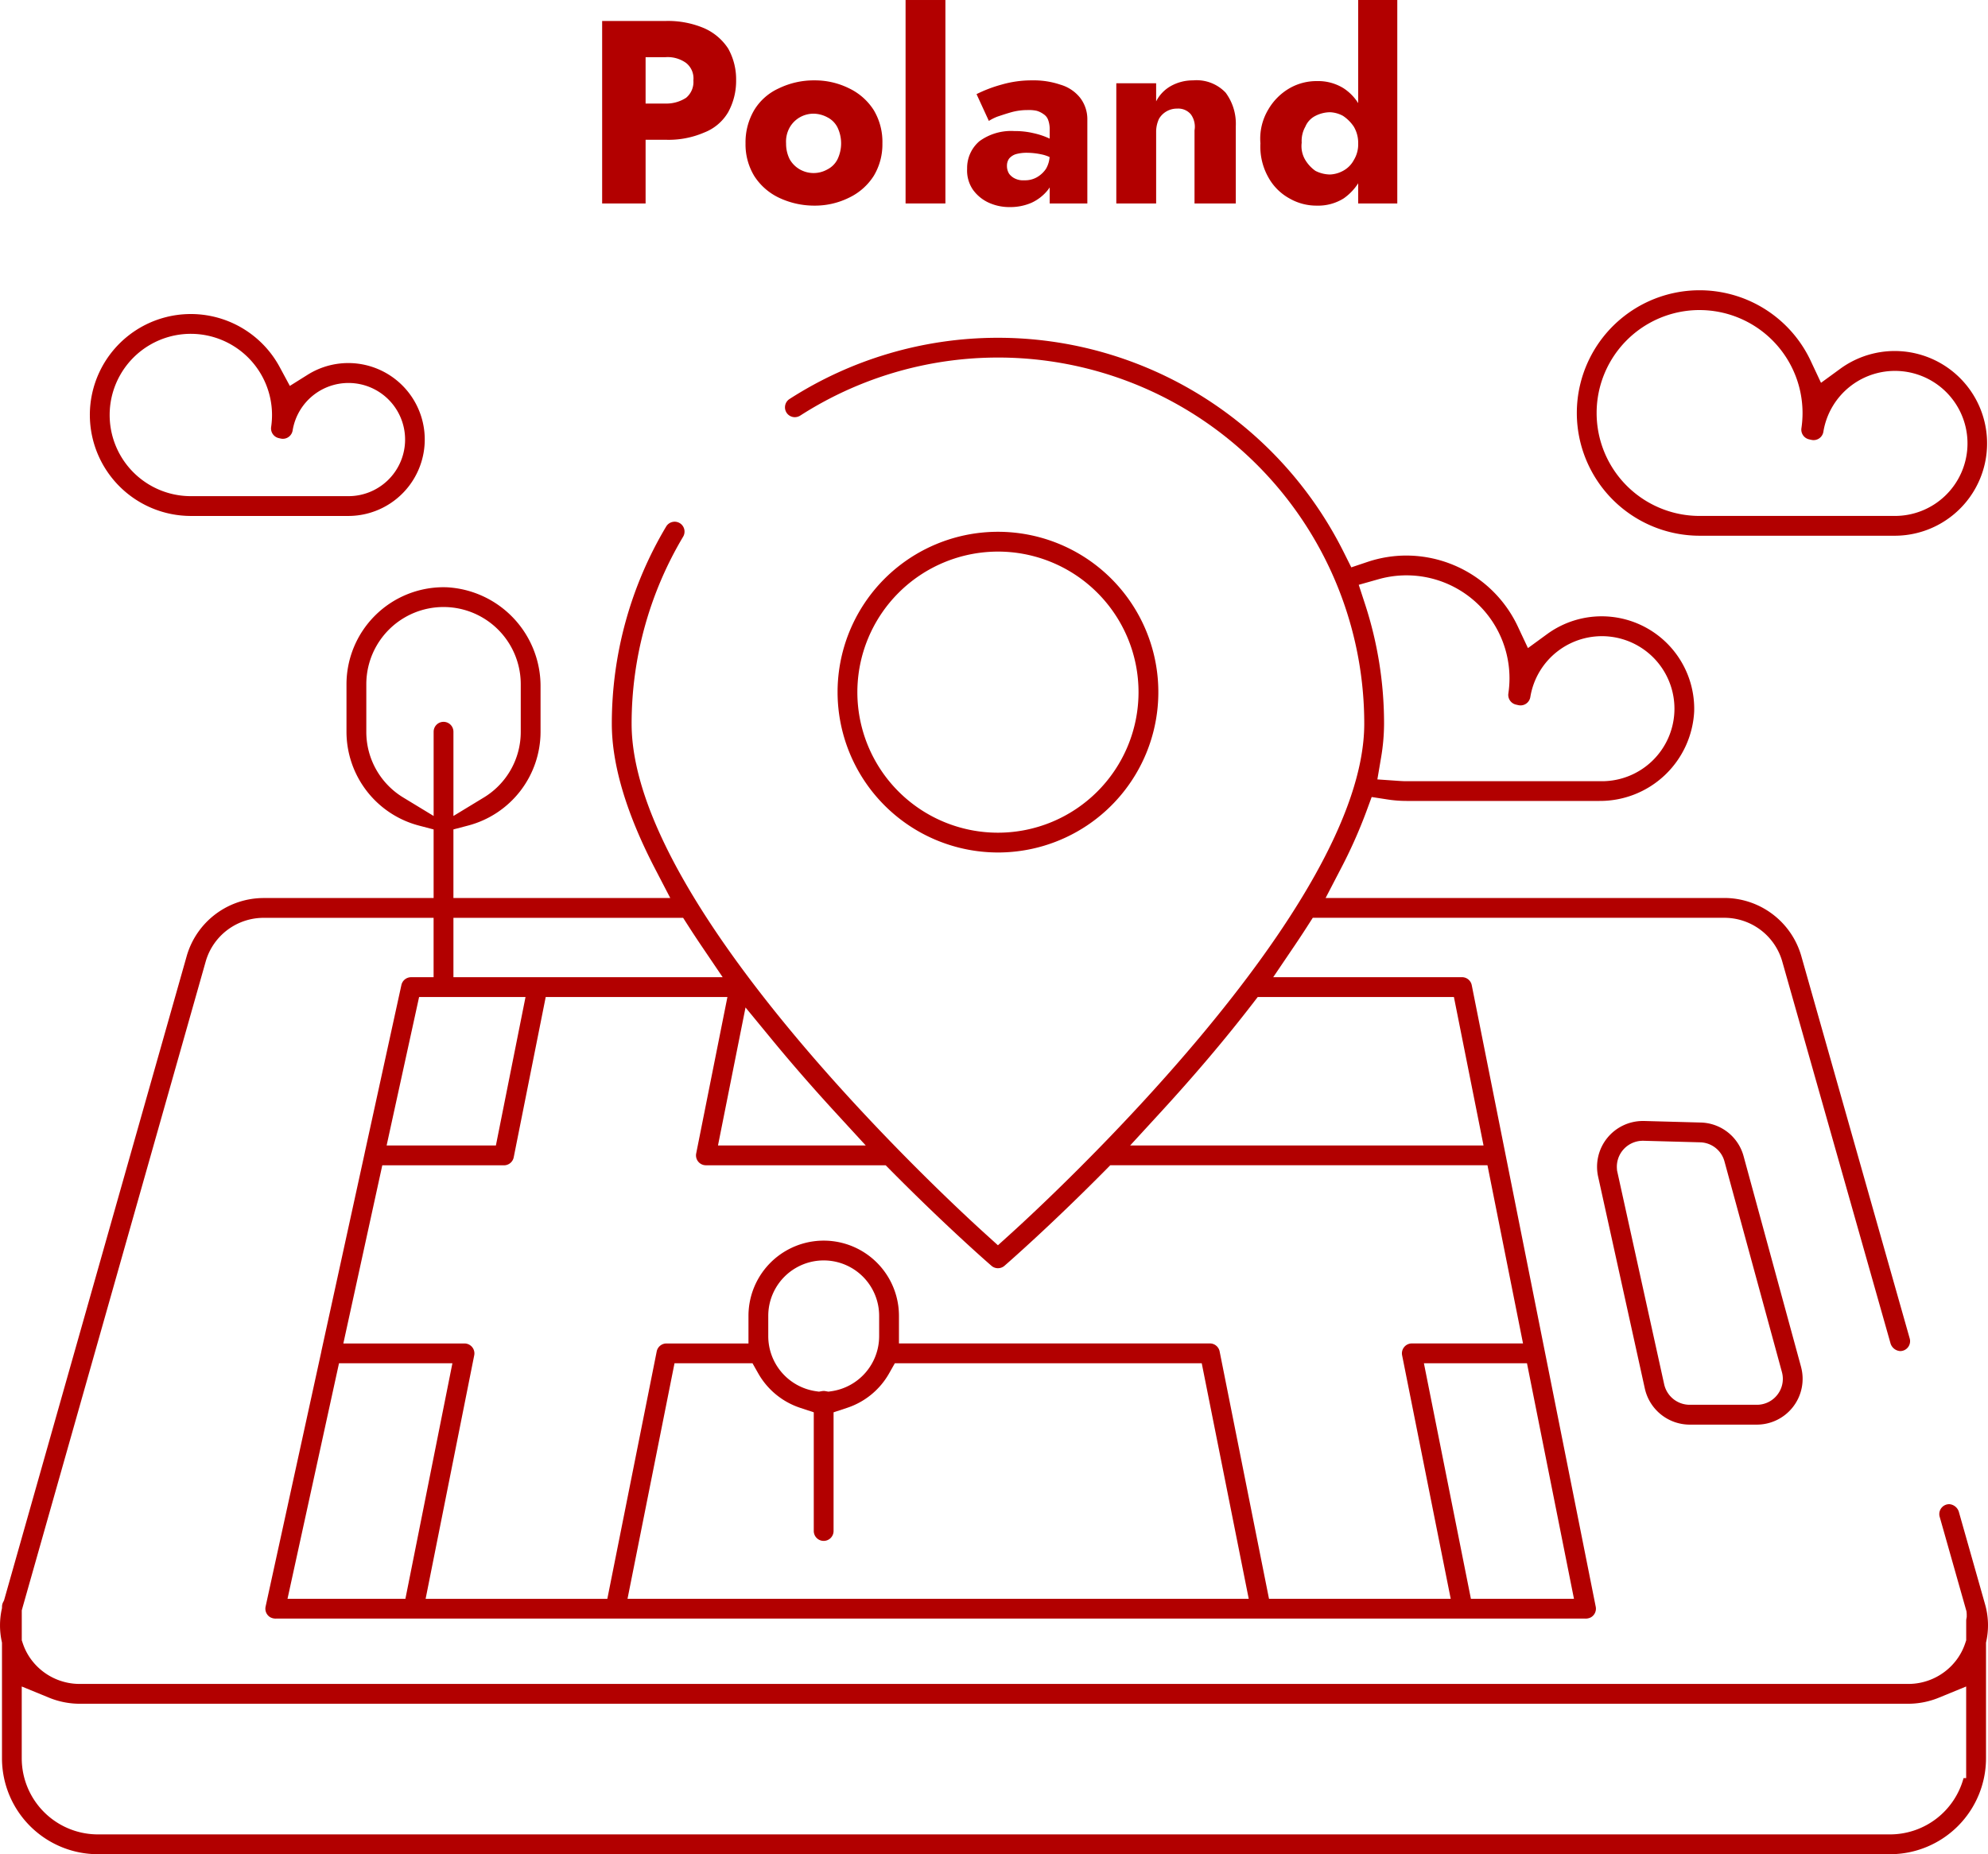 <?xml version="1.0" encoding="UTF-8"?>
<svg xmlns="http://www.w3.org/2000/svg" width="274.519" height="256.098" viewBox="0 0 274.519 256.098">
  <g id="Group_19238" data-name="Group 19238" transform="translate(-116.998 -176.583)">
    <g id="Group_19236" data-name="Group 19236" transform="translate(116.998 216.675)">
      <path id="Path_20201" data-name="Path 20201" d="M232.719,450.942a4.1,4.1,0,0,1-4.022,3.3H214.091l-4.183,19.14h13.335a4.1,4.1,0,0,1,4.023,4.9l-6.06,30.368h19.516l6.38-31.973a4.1,4.1,0,0,1,4.022-3.3h8.6v-1.075a13.124,13.124,0,0,1,26.249,0v1.075h40.206a4.1,4.1,0,0,1,4.022,3.3l6.38,31.973h19.516l-6.06-30.368a4.1,4.1,0,0,1,4.023-4.9h12.021l-3.817-19.14H313.55c-7.493,7.561-13.254,12.6-13.954,13.213a4.1,4.1,0,0,1-5.38,0c-.7-.608-6.461-5.652-13.954-13.213H256.578a4.1,4.1,0,0,1-4.023-4.9L256.215,431H236.7Z" transform="translate(-159.101 -330.653)" fill="none"></path>
      <path id="Path_20202" data-name="Path 20202" d="M304.4,450.1h10.85c-2.912-3.171-5.9-6.577-8.828-10.135Z" transform="translate(-201.92 -334.715)" fill="none"></path>
      <path id="Path_20203" data-name="Path 20203" d="M453,446.038,450,431H426.5c-4.12,5.338-8.514,10.434-12.741,15.038Z" transform="translate(-251.475 -330.653)" fill="none"></path>
      <path id="Path_20204" data-name="Path 20204" d="M482.652,523.5l5.4,27.069h8.654l-5.4-27.069Z" transform="translate(-282.696 -372.57)" fill="none"></path>
      <path id="Path_20205" data-name="Path 20205" d="M224.123,431l-3.286,15.038h9.45l3-15.038Z" transform="translate(-164.053 -330.653)" fill="none"></path>
      <path id="Path_20206" data-name="Path 20206" d="M245.384,413.733H265.79q-.923-1.363-1.8-2.734H236.5v2.734h8.887Z" transform="translate(-171.15 -321.589)" fill="none"></path>
      <path id="Path_20207" data-name="Path 20207" d="M149.688,271.974a8.486,8.486,0,0,0,8.476,8.476h21.768a5.09,5.09,0,1,0-5.014-5.905,4.1,4.1,0,0,1-4.959,3.348l-.265-.06a4.1,4.1,0,0,1-3.148-4.6,8.7,8.7,0,0,0,.094-1.26,8.476,8.476,0,0,0-16.952,0Z" transform="translate(-131.812 -254.748)" fill="none"></path>
      <path id="Path_20208" data-name="Path 20208" d="M525.174,268.982a11.5,11.5,0,0,0,11.484,11.484h26.974a7.288,7.288,0,1,0-7.181-8.454,4.1,4.1,0,0,1-4.957,3.349l-.33-.075a4.1,4.1,0,0,1-3.15-4.6,11.671,11.671,0,0,0,.126-1.7,11.483,11.483,0,1,0-22.967,0Z" transform="translate(-301.965 -252.03)" fill="none"></path>
      <path id="Path_20209" data-name="Path 20209" d="M226.528,346.99v6.773a7.925,7.925,0,0,0,3.828-6.773v-6.562a7.929,7.929,0,0,0-15.859,0v6.562a7.924,7.924,0,0,0,3.828,6.773V346.99a4.1,4.1,0,1,1,8.2,0Z" transform="translate(-161.18 -286.017)" fill="none"></path>
      <path id="Path_20210" data-name="Path 20210" d="M320.224,510.155a4.146,4.146,0,0,1,.694-.063,4.1,4.1,0,0,1,.694.063,4.926,4.926,0,0,0,4.227-4.867v-2.834a4.922,4.922,0,1,0-9.843,0v2.834A4.925,4.925,0,0,0,320.224,510.155Z" transform="translate(-207.176 -360.803)" fill="none"></path>
      <path id="Path_20211" data-name="Path 20211" d="M316.736,523.5a13.187,13.187,0,0,1-7.325,6.02v14.418a4.1,4.1,0,0,1-8.2,0V529.52a13.187,13.187,0,0,1-7.325-6.02h-6.931l-5.4,27.069h79.126l-5.4-27.069Z" transform="translate(-191.566 -372.57)" fill="none"></path>
      <path id="Path_20212" data-name="Path 20212" d="M469.22,342.272a30.883,30.883,0,0,1-.458,5.162c.275.019.55.033.826.033h26.975a7.288,7.288,0,1,0-7.181-8.454,4.1,4.1,0,0,1-4.957,3.349l-.33-.075a4.1,4.1,0,0,1-3.15-4.6,11.675,11.675,0,0,0,.126-1.7,11.49,11.49,0,0,0-14.6-11.054A55.834,55.834,0,0,1,469.22,342.272Z" transform="translate(-275.363 -282.391)" fill="none"></path>
      <path id="Path_20213" data-name="Path 20213" d="M201.728,523.5l-5.916,27.069h10.639l5.4-27.069Z" transform="translate(-152.713 -372.57)" fill="none"></path>
      <path id="Path_20214" data-name="Path 20214" d="M539.776,468.158a.853.853,0,0,0-.8-.631l-7.81-.213h-.027a.856.856,0,0,0-.833,1.04h0l6.453,29.286a.862.862,0,0,0,.837.672h9.285a.856.856,0,0,0,.826-1.081Z" transform="translate(-304.28 -347.109)" fill="none"></path>
      <circle id="Ellipse_149" data-name="Ellipse 149" cx="16.679" cy="16.679" r="16.679" transform="translate(121.126 38.826)" fill="none"></circle>
      <path id="Path_20215" data-name="Path 20215" d="M132.823,608.637a14.009,14.009,0,0,1-5.327-1.043v5.846a7.783,7.783,0,0,0,7.774,7.774H382.757a7.783,7.783,0,0,0,7.774-7.774h0v-5.846a14.009,14.009,0,0,1-5.327,1.043Z" transform="translate(-121.755 -410.677)" fill="none"></path>
      <path id="Path_20216" data-name="Path 20216" d="M548.448,491.26l-7.928-29.075a6.288,6.288,0,0,0-5.929-4.659l-7.81-.213-.186,0A6.326,6.326,0,0,0,520.431,465l6.453,29.286a6.363,6.363,0,0,0,6.177,4.965h9.285a6.325,6.325,0,0,0,6.1-7.988ZM545.2,495.1a3.565,3.565,0,0,1-2.852,1.41H533.06a3.614,3.614,0,0,1-3.507-2.817L523.1,464.41l-.064-.291v-.1a3.59,3.59,0,0,1,3.567-3.973h.1l7.81.213a3.571,3.571,0,0,1,3.365,2.641l7.928,29.077A3.557,3.557,0,0,1,545.2,495.1Z" transform="translate(-299.748 -342.576)" fill="#b20000"></path>
      <path id="Path_20217" data-name="Path 20217" d="M350.645,352.792A22.147,22.147,0,1,0,328.5,330.645,22.172,22.172,0,0,0,350.645,352.792Zm0-41.56a19.413,19.413,0,1,1-19.413,19.413A19.435,19.435,0,0,1,350.645,311.233Z" transform="translate(-212.841 -275.14)" fill="#b20000"></path>
      <path id="Path_20218" data-name="Path 20218" d="M515.173,264.45A16.972,16.972,0,0,0,532.125,281.4H559.1a12.756,12.756,0,1,0-7.528-23.076l-2.679,1.955-1.408-3a16.951,16.951,0,0,0-32.311,7.171Zm16.952-14.218a14.234,14.234,0,0,1,14.218,14.218,14.412,14.412,0,0,1-.156,2.1,1.374,1.374,0,0,0,1.05,1.535l.33.075a1.362,1.362,0,0,0,1.065-.2,1.375,1.375,0,0,0,.587-.917,10.016,10.016,0,1,1,9.88,11.623H532.126a14.218,14.218,0,0,1,0-28.436Z" transform="translate(-297.433 -247.498)" fill="#b20000"></path>
      <path id="Path_20219" data-name="Path 20219" d="M391.242,455.7V439.726l.056-.273a10.543,10.543,0,0,0-.193-5.052l-3.59-12.667a1.5,1.5,0,0,0-1.329-1.137h-.027a1.367,1.367,0,0,0-1.315,1.74l3.631,12.81.077.27.02.281.007.1v.377l-.046.249a1.354,1.354,0,0,0-.026.254v2.717l-.141.422a8.051,8.051,0,0,1-1.214,2.307,8.322,8.322,0,0,1-6.706,3.3H128.066a8.323,8.323,0,0,1-6.707-3.3,8.043,8.043,0,0,1-1.214-2.307l-.141-.422v-4.13l.1-.365,25.32-89.332a8.321,8.321,0,0,1,8.029-5.956h23.42v8.2h-3.111a1.375,1.375,0,0,0-1.335,1.076l-5.077,23.233,0,.015-.011.049v0l-5.971,27.32,0,.015,0,.015-7.694,35.205a1.372,1.372,0,0,0,.656,1.481,1.564,1.564,0,0,0,.788.178H335.905a1.561,1.561,0,0,0,.776-.173,1.376,1.376,0,0,0,.669-1.461l-17.122-85.856a1.371,1.371,0,0,0-1.341-1.1H292.815l2.888-4.267c.622-.919,1.217-1.819,1.767-2.678l.807-1.258h56.778a8.321,8.321,0,0,1,8.029,5.956l14.952,52.751a1.5,1.5,0,0,0,1.328,1.137h.027a1.367,1.367,0,0,0,1.315-1.74l-14.992-52.895a11.065,11.065,0,0,0-10.659-7.945H300.049l2.078-4a68.357,68.357,0,0,0,3.51-7.846l.773-2.1,2.21.342a17.149,17.149,0,0,0,2.6.2h26.644a13.019,13.019,0,0,0,13.08-12.368A12.778,12.778,0,0,0,330.669,300.4l-2.679,1.955-1.408-3a17.04,17.04,0,0,0-15.359-9.781,16.867,16.867,0,0,0-5.373.874l-2.254.756-1.062-2.127a53.644,53.644,0,0,0-19.324-21.363,53.209,53.209,0,0,0-57.18.232,1.364,1.364,0,0,0-.628,1.016,1.357,1.357,0,0,0,1.349,1.5,1.4,1.4,0,0,0,.757-.224,50.563,50.563,0,0,1,77.877,42.572c0,25.462-43.759,65.844-48.748,70.365l-1.836,1.663-1.836-1.663c-4.989-4.52-48.748-44.9-48.748-70.365a50.451,50.451,0,0,1,7.105-25.826,1.375,1.375,0,0,0-.193-1.681,1.366,1.366,0,0,0-2.135.252,53.15,53.15,0,0,0-7.511,27.255c0,5.666,2.016,12.418,5.993,20.065l2.078,4H179.61V327.4l2.039-.536a13.408,13.408,0,0,0,9.992-12.957v-6.219a13.672,13.672,0,0,0-12.99-13.735c-.136,0-.272-.006-.407-.006a13.416,13.416,0,0,0-13.4,13.4v6.562a13.409,13.409,0,0,0,9.992,12.958l2.039.536v9.474H153.457A11.065,11.065,0,0,0,142.8,344.82l-25.171,88.805-.076.266-.127.246a1.354,1.354,0,0,0-.148.579l-.007.235-.048.23a10.531,10.531,0,0,0-.007,4.273l.056.273V455.7a13.257,13.257,0,0,0,13.242,13.242H378A13.257,13.257,0,0,0,391.242,455.7ZM304.623,293.615l2.738-.774a14.224,14.224,0,0,1,18.08,13.685,14.417,14.417,0,0,1-.156,2.1,1.374,1.374,0,0,0,1.05,1.535l.331.075a1.361,1.361,0,0,0,1.064-.2,1.374,1.374,0,0,0,.587-.917,10.016,10.016,0,1,1,9.88,11.623H311.223c-.306,0-.62-.013-1.017-.04l-3.01-.21.505-2.975a28.3,28.3,0,0,0,.419-4.7,53.121,53.121,0,0,0-2.615-16.5ZM172.979,433.668H156.7l.725-3.318,5.916-27.069.47-2.15h15.659l-.652,3.269-5.4,27.069Zm113.13,0H203.65l.652-3.269,5.4-27.069.439-2.2h10.767l.785,1.387a10.407,10.407,0,0,0,5.8,4.771l1.877.62V424.3a1.367,1.367,0,0,0,2.734,0V407.908l1.877-.62a10.406,10.406,0,0,0,5.8-4.771l.785-1.387h42.377l.439,2.2,5.4,27.069.652,3.269ZM223.086,397.42v-2.834a7.656,7.656,0,1,1,15.312,0v2.834a7.689,7.689,0,0,1-6.576,7.574l-.425.061-.423-.073a1.382,1.382,0,0,0-.232-.024,1.483,1.483,0,0,0-.238.025l-.419.071-.421-.06A7.687,7.687,0,0,1,223.086,397.42Zm105.207,5.91,5.4,27.069.652,3.269H320.113l-.439-2.2-5.4-27.069-.652-3.269h14.233ZM277.264,366.47c4.67-5.085,8.906-10.084,12.591-14.859l.821-1.064h27.09l.439,2.2,3,15.038.652,3.269h-48.8Zm-57.318-14.478,3.664,4.455c2.7,3.281,5.637,6.653,8.731,10.023l4.208,4.584H216.143l.652-3.269,2.022-10.135Zm-3.153,1.824-3.659,18.337a1.368,1.368,0,0,0,1.341,1.635H239.3l.8.809c7.481,7.549,13.181,12.53,13.806,13.073a1.349,1.349,0,0,0,.9.335,1.369,1.369,0,0,0,.9-.336c.624-.542,6.32-5.52,13.805-13.073l.8-.809H322.4l.439,2.2,3.818,19.14.652,3.269H311.954a1.368,1.368,0,0,0-1.341,1.636l6.059,30.367.652,3.269H292.233l-.439-2.2-6.38-31.973a1.371,1.371,0,0,0-1.341-1.1h-42.94v-3.809a10.39,10.39,0,0,0-20.78,0V398.4H209.022a1.371,1.371,0,0,0-1.341,1.1l-6.38,31.973-.439,2.2H175.77l.652-3.269,6.06-30.368a1.368,1.368,0,0,0-1.341-1.635H164.409l.725-3.318,4.183-19.14.47-2.15h16.807a1.371,1.371,0,0,0,1.341-1.1l3.98-19.942.439-2.2h25.092Zm-37.182-8.738V339.61h31.718l.807,1.258c.552.859,1.146,1.76,1.767,2.678l2.888,4.267H179.611Zm6.621,5.469h3.334l-.652,3.269-3,15.038-.439,2.2H170.386l.725-3.318L174.4,352.7l.47-2.151h11.365Zm-13.509-27.53a10.592,10.592,0,0,1-5.142-9.109v-6.562a10.663,10.663,0,0,1,21.327,0v6.562a10.594,10.594,0,0,1-5.141,9.109l-4.155,2.526V313.908a1.367,1.367,0,0,0-2.734,0v11.635ZM378,466.206H130.513A10.52,10.52,0,0,1,120,455.7v-9.924l3.772,1.548a11.244,11.244,0,0,0,4.289.838h252.38a11.244,11.244,0,0,0,4.289-.838l3.772-1.548v12.658h-.361A10.526,10.526,0,0,1,378,466.206Z" transform="translate(-116.998 -252.934)" fill="#b20000"></path>
      <path id="Path_20220" data-name="Path 20220" d="M139.688,267.442a13.961,13.961,0,0,0,13.945,13.945H175.4a10.559,10.559,0,1,0-5.622-19.513l-2.474,1.551-1.385-2.571a13.943,13.943,0,0,0-26.232,6.588Zm13.945-11.21a11.223,11.223,0,0,1,11.21,11.21,11.419,11.419,0,0,1-.122,1.658,1.373,1.373,0,0,0,1.049,1.535l.264.06a1.382,1.382,0,0,0,.306.034,1.354,1.354,0,0,0,.762-.233,1.373,1.373,0,0,0,.587-.918,7.816,7.816,0,1,1,7.714,9.074H153.633a11.21,11.21,0,1,1,0-22.421Z" transform="translate(-127.28 -250.216)" fill="#b20000"></path>
    </g>
    <g id="poland" transform="translate(197.447 165.684)">
      <path id="Path_20396" data-name="Path 20396" d="M8.7,13.8V39h-6V13.8Zm-2.2,0h4.9a12.706,12.706,0,0,1,5.4,1,7.632,7.632,0,0,1,3.3,2.8A8.694,8.694,0,0,1,21.2,22a8.969,8.969,0,0,1-1.1,4.4,6.577,6.577,0,0,1-3.3,2.8,12.406,12.406,0,0,1-5.4,1H6.5v-5h4.9a4.985,4.985,0,0,0,2.9-.8,2.837,2.837,0,0,0,1-2.4,2.719,2.719,0,0,0-1-2.4,4.348,4.348,0,0,0-2.9-.8H6.5Z" fill="#b20000"></path>
      <path id="Path_20397" data-name="Path 20397" d="M23.7,26.1a7.674,7.674,0,0,1,3.4-3A11.04,11.04,0,0,1,32,22a10.607,10.607,0,0,1,4.8,1.1,8.251,8.251,0,0,1,3.4,3,8.52,8.52,0,0,1,1.2,4.6,8.41,8.41,0,0,1-1.2,4.5,8.251,8.251,0,0,1-3.4,3A10.607,10.607,0,0,1,32,39.3a11.364,11.364,0,0,1-4.9-1.1,8.251,8.251,0,0,1-3.4-3,8.41,8.41,0,0,1-1.2-4.5A8.766,8.766,0,0,1,23.7,26.1Zm4.9,6.8A3.76,3.76,0,0,0,30,34.3a3.86,3.86,0,0,0,3.8,0,3.159,3.159,0,0,0,1.4-1.4,5.09,5.09,0,0,0,0-4.4,3.159,3.159,0,0,0-1.4-1.4,4.136,4.136,0,0,0-1.9-.5,3.83,3.83,0,0,0-1.9.5,3.76,3.76,0,0,0-1.4,1.4,3.983,3.983,0,0,0-.5,2.2A4.767,4.767,0,0,0,28.6,32.9Z" fill="#b20000"></path>
      <path id="Path_20398" data-name="Path 20398" d="M50.1,10.9V39H44.6V10.9Z" fill="#b20000"></path>
      <path id="Path_20399" data-name="Path 20399" d="M58.9,34.9a2.178,2.178,0,0,0,.9.7,2.537,2.537,0,0,0,1.2.2,3.287,3.287,0,0,0,1.7-.4A3.745,3.745,0,0,0,64,34.2a3.83,3.83,0,0,0,.5-1.9l.6,2.2a4,4,0,0,1-.9,2.7A6.2,6.2,0,0,1,62,38.9a7.306,7.306,0,0,1-3,.6,6.839,6.839,0,0,1-2.9-.6,5.485,5.485,0,0,1-2.2-1.8,4.7,4.7,0,0,1-.8-2.9,4.857,4.857,0,0,1,1.7-3.8A7.421,7.421,0,0,1,59.6,29a11.153,11.153,0,0,1,2.7.3,10.33,10.33,0,0,1,2.1.7,4.846,4.846,0,0,1,1.3.9v2.4a6.256,6.256,0,0,0-2-1,9.862,9.862,0,0,0-2.4-.3,5.419,5.419,0,0,0-1.5.2,2.034,2.034,0,0,0-.9.6,1.689,1.689,0,0,0-.3,1A2.016,2.016,0,0,0,58.9,34.9Zm-4.5-11a18.648,18.648,0,0,1,3.4-1.3,14.9,14.9,0,0,1,4.3-.6,11.418,11.418,0,0,1,3.9.6,5.377,5.377,0,0,1,2.7,1.8,4.839,4.839,0,0,1,1,2.9V39H64.5V28.6a3.6,3.6,0,0,0-.2-1.1,1.555,1.555,0,0,0-.6-.8,3.128,3.128,0,0,0-1-.5,5.283,5.283,0,0,0-1.3-.1,8.329,8.329,0,0,0-2.2.3c-.7.2-1.3.4-1.9.6a6.658,6.658,0,0,0-1.2.6Z" fill="#b20000"></path>
      <path id="Path_20400" data-name="Path 20400" d="M84,26.7a2.268,2.268,0,0,0-1.9-.8,2.859,2.859,0,0,0-2.5,1.4,4.256,4.256,0,0,0-.4,1.7V39H73.7V22.4h5.5v2.5a5.063,5.063,0,0,1,2-2.1,6.207,6.207,0,0,1,3.1-.8,5.518,5.518,0,0,1,4.5,1.7,7.209,7.209,0,0,1,1.4,4.6V39H84.5V28.9A2.907,2.907,0,0,0,84,26.7Z" fill="#b20000"></path>
      <path id="Path_20401" data-name="Path 20401" d="M94.7,26a8.056,8.056,0,0,1,2.9-2.9,7.457,7.457,0,0,1,3.8-1,6.633,6.633,0,0,1,3.7,1,6.756,6.756,0,0,1,2.5,3,10.784,10.784,0,0,1,.9,4.6,10.784,10.784,0,0,1-.9,4.6,7.471,7.471,0,0,1-2.5,3,6.633,6.633,0,0,1-3.7,1,7.457,7.457,0,0,1-3.8-1,7.353,7.353,0,0,1-2.9-2.9,8.622,8.622,0,0,1-1.1-4.7A7.831,7.831,0,0,1,94.7,26Zm5.1,7a5.018,5.018,0,0,0,1.4,1.5,4.552,4.552,0,0,0,2,.5,4.075,4.075,0,0,0,1.8-.5,3.607,3.607,0,0,0,1.5-1.5,4.143,4.143,0,0,0,.6-2.3,4.383,4.383,0,0,0-.6-2.3,5.356,5.356,0,0,0-1.5-1.5,4.075,4.075,0,0,0-1.8-.5,4.552,4.552,0,0,0-2,.5,2.94,2.94,0,0,0-1.4,1.5,3.983,3.983,0,0,0-.5,2.2A3.729,3.729,0,0,0,99.8,33Zm12.7-22.1V39h-5.4V10.9Z" fill="#b20000"></path>
    </g>
  </g>
</svg>

